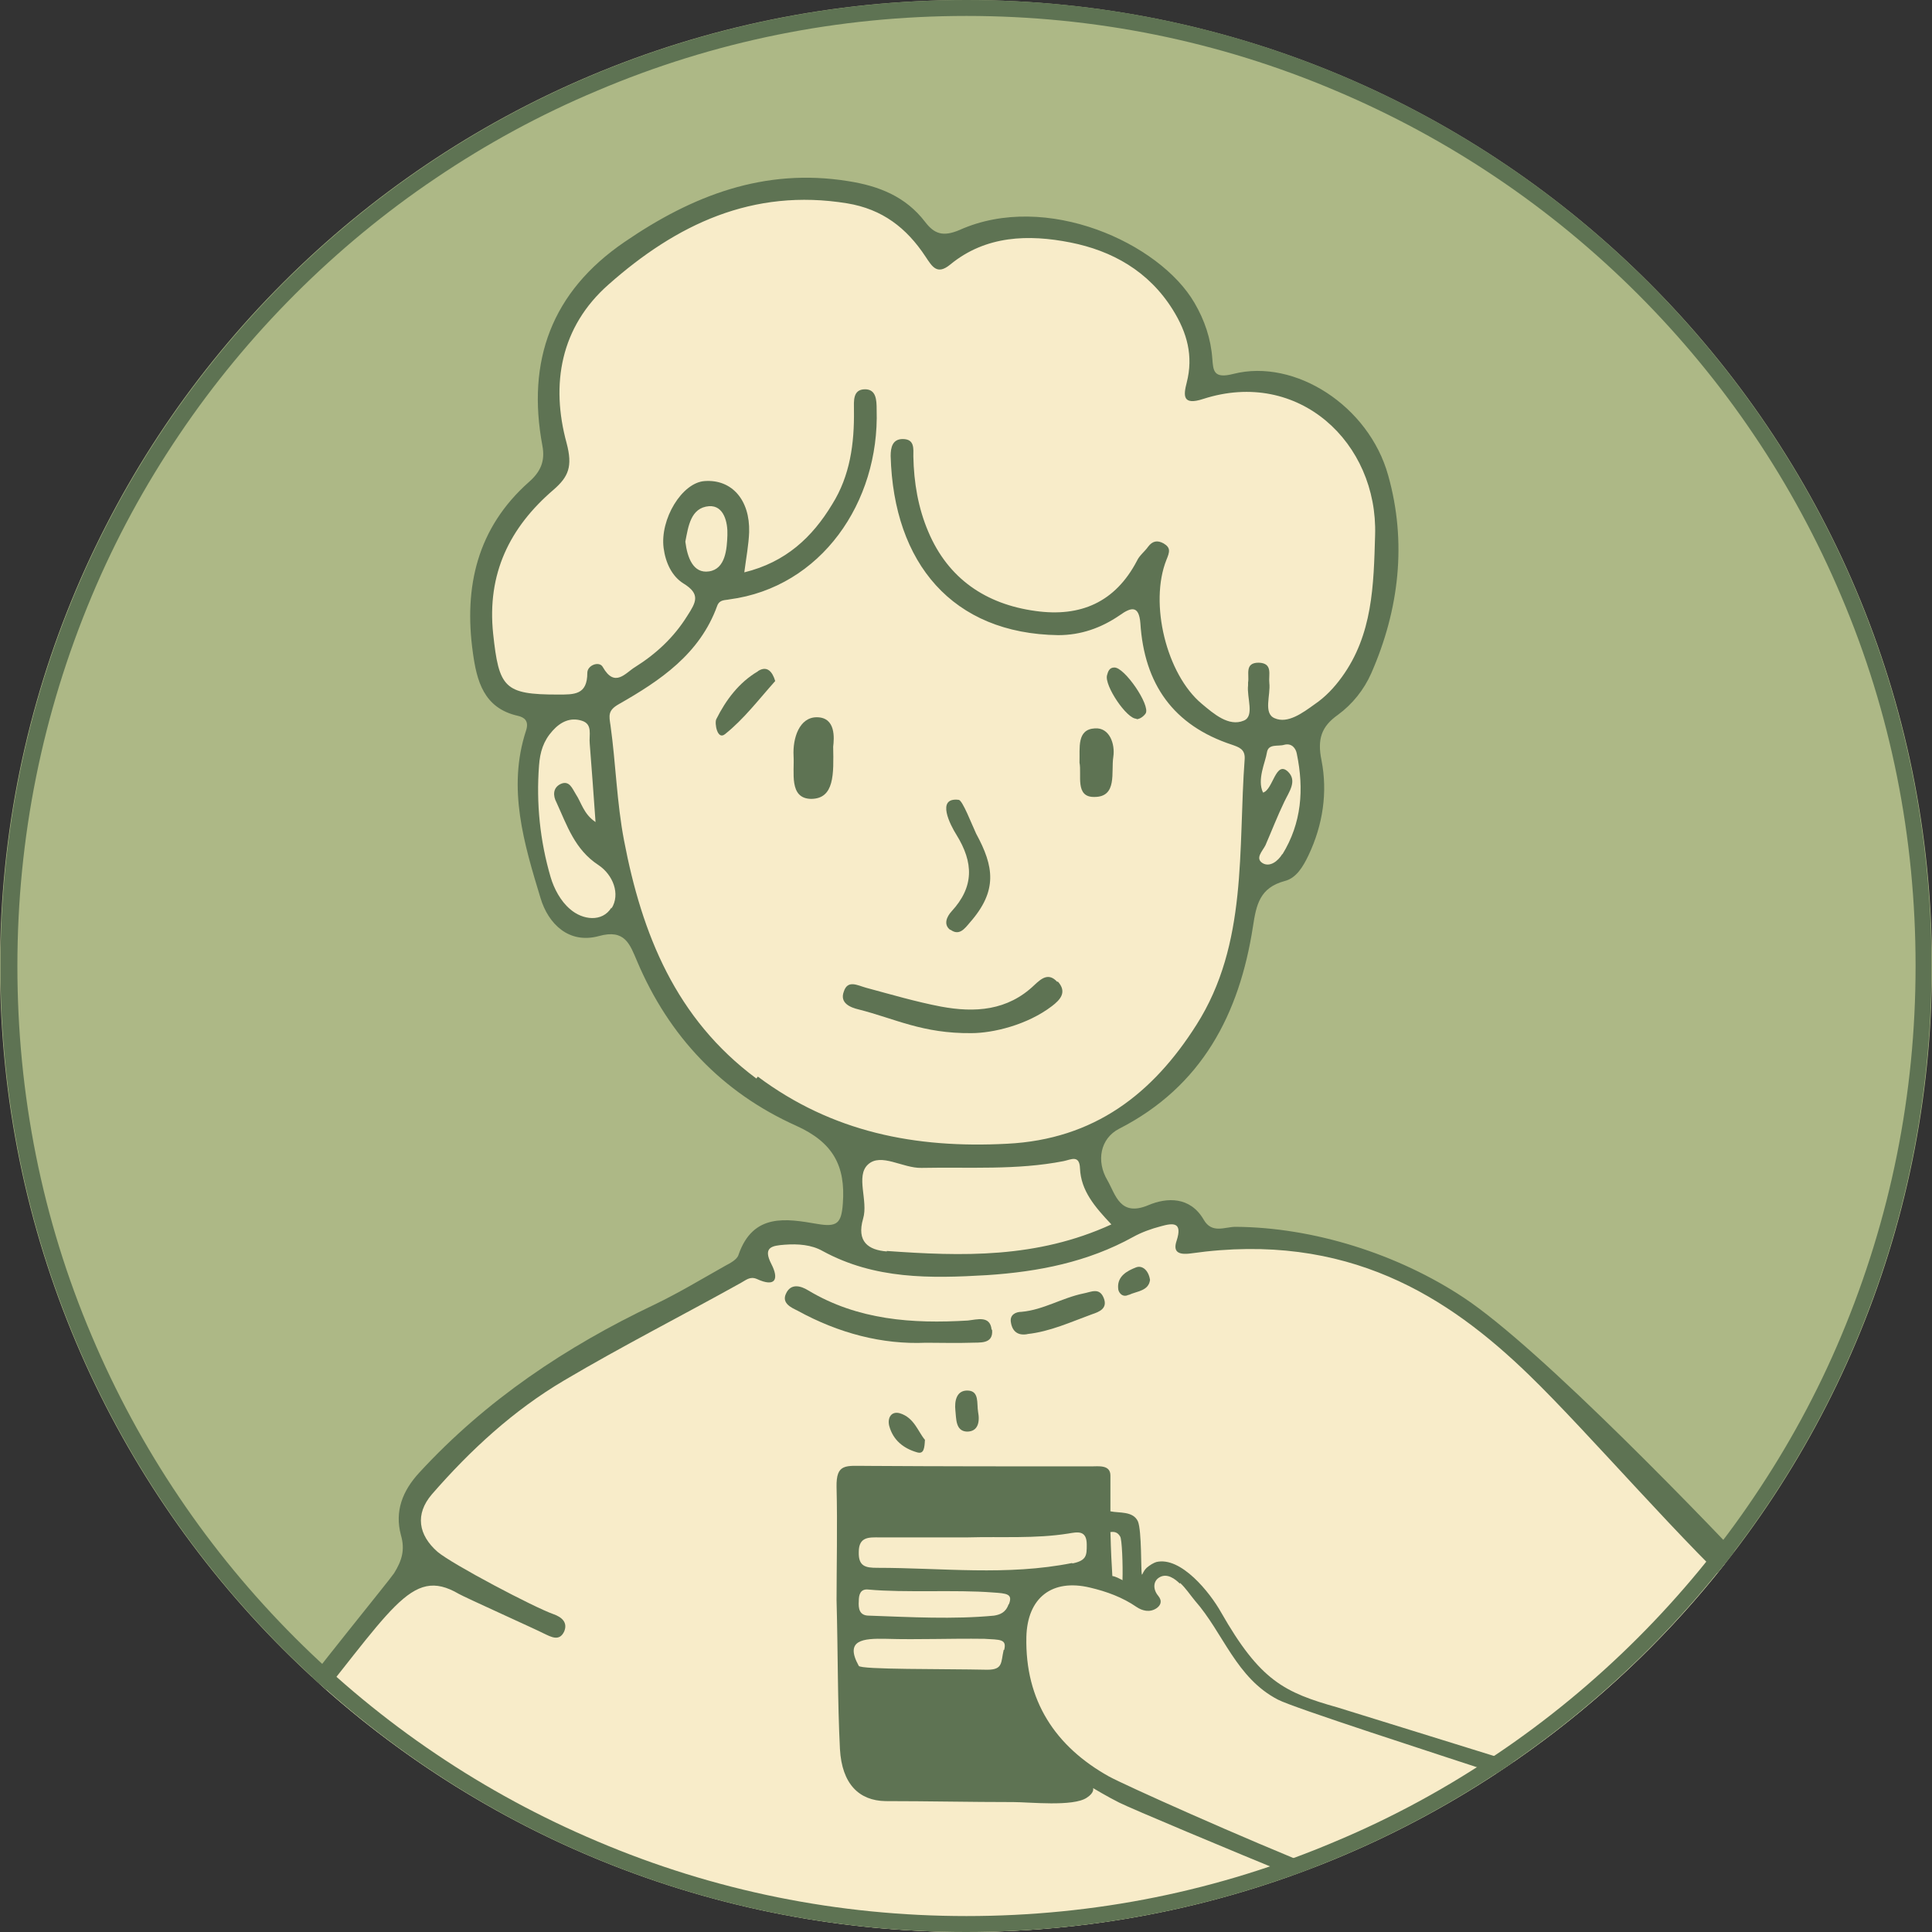 <?xml version="1.0" encoding="UTF-8"?>
<svg id="_Слой_2" data-name="Слой 2" xmlns="http://www.w3.org/2000/svg" xmlns:xlink="http://www.w3.org/1999/xlink" viewBox="0 0 40 40">
  <rect x="0" y="0" width="40" height="40" fill="#333333" stroke="none"/>
  <defs>
    <style>
      .cls-1 {
        fill: #adb886;
      }

      .cls-1, .cls-2, .cls-3, .cls-4 {
        stroke-width: 0px;
      }

      .cls-2 {
        fill: none;
      }

      .cls-3 {
        fill: #f8ecc9;
      }

      .cls-5 {
        clip-path: url(#clippath);
      }

      .cls-4 {
        fill: #5e7353;
      }
    </style>
    <clipPath id="clippath">
      <circle class="cls-2" cx="20" cy="20" r="20"/>
    </clipPath>
  </defs>
  <g id="content">
    <g>
      <g>
        <circle class="cls-1" cx="20" cy="20" r="19.99"/>
        <path class="cls-1" d="m20,.02c5.34,0,10.35,2.08,14.13,5.85,3.77,3.77,5.85,8.79,5.85,14.13s-2.08,10.35-5.85,14.13c-3.77,3.77-8.79,5.85-14.13,5.85s-10.35-2.08-14.13-5.85C2.1,30.35.02,25.34.02,20S2.1,9.65,5.87,5.87C9.65,2.1,14.66.02,20,.02m0-.02C8.95,0,0,8.95,0,20s8.95,20,20,20,20-8.95,20-20S31.05,0,20,0h0Z"/>
      </g>
      <g class="cls-5">
        <g>
          <path class="cls-3" d="m36.97,33.74s-3.32,2.91-5.21,3.96c-4.24,2.56-10.82,3.37-16.59,2.49-4.34-.74-9.58-4.02-9.58-4.02l2.99-3.84-.1-1.03.26-.79.78-.59.95-.85,1.44-1.09,1.82-.92,1.59-.85.3-.66.57-.15.8.13.44.06.21-.69-.14-1.26-.6-.3-2.06-1.31-1.49-2.17-.34-.79-.44.08-.55.11-.47-.3-.43-1.14-.2-1.28v-1.01l.28-.81-.62-.18-.51-.45-.15-1.36.11-1.08.68-1.16.61-.58.17-.42-.19-1.36.28-1.32,1.12-1.27,1.11-.74,1.12-.57,1.7-.28,1.44.28.81.51.51.51,1.01-.4,1.19-.06,1.44.4,1,.72.61,1.02.11.85v.19l.81.04.79.04.87.34.8.64.49,1.17.15,1.19-.15,1.17-.36,1.24-.63.9-.62.42.23.86-.06.91-.34.81-.44.4-.45.05-.15,1.09-.43,1.49-.85,1.44-1.21.95-.75.46.06.68.68,1.05.56-.11.51-.21.32.28.02.19,1.53.06,2.86.72,2.82,2.13,2.14,2.09,3.01,3.3Z"/>
          <g>
            <path class="cls-4" d="m19.68,19.25c.18.13.29-.02.4-.15.58-.66.5-1.16.13-1.84-.09-.19-.28-.69-.36-.7-.48-.06-.17.53-.05.72.36.58.37,1.08-.1,1.59-.1.11-.17.27-.03.38Z"/>
            <path class="cls-4" d="m22.66,16.5c.48,0,.34-.52.39-.83.04-.27-.08-.61-.38-.59-.38.02-.31.4-.32.71.05.25-.1.72.31.71Z"/>
            <path class="cls-4" d="m15.69,13.9c-.39.23-.66.59-.86.99-.04.08.02.44.18.31.39-.31.7-.72,1.04-1.1-.06-.2-.17-.32-.35-.21Z"/>
            <path class="cls-4" d="m23.53,14.89c.07,0,.15-.06.19-.12.1-.17-.44-.96-.65-.95-.1,0-.13.08-.15.16-.06.21.41.91.61.9Z"/>
            <path class="cls-4" d="m16.91,14.85c-.36,0-.5.43-.48.8.02.34-.1.88.36.89.49,0,.47-.52.46-1.08.02-.17.06-.61-.34-.61Z"/>
            <path class="cls-4" d="m23.37,26.81c.17-.08.41-.08.44-.31-.03-.2-.16-.31-.29-.26-.18.07-.39.18-.37.43,0,.09.09.2.21.14Z"/>
            <path class="cls-4" d="m18.63,29.26c-.18-.05-.26.1-.22.26.08.3.3.47.58.55.14.04.15-.09.16-.26-.14-.16-.22-.46-.52-.55Z"/>
            <path class="cls-4" d="m21.27,27.62c.47-.05.9-.25,1.34-.41.15-.05.33-.12.24-.34-.09-.22-.26-.12-.42-.09-.44.09-.83.34-1.28.38-.12,0-.25.06-.22.22.03.19.15.28.35.24Z"/>
            <path class="cls-4" d="m20.04,28.79c-.24-.01-.28.22-.26.41.02.17,0,.43.24.44.23,0,.27-.2.23-.41-.03-.17.03-.43-.21-.44Z"/>
            <path class="cls-4" d="m30.31,26.87c-1.37-.91-3.12-1.46-4.73-1.47-.22,0-.49.15-.66-.15-.28-.48-.76-.46-1.14-.3-.59.25-.68-.21-.85-.51-.24-.4-.15-.87.24-1.07,1.72-.88,2.49-2.38,2.77-4.18.07-.46.14-.81.66-.95.24-.06.38-.3.49-.53.3-.63.4-1.31.27-1.97-.09-.44,0-.7.34-.94.3-.22.54-.52.69-.86.58-1.32.74-2.72.35-4.1-.4-1.44-1.93-2.42-3.2-2.1-.42.11-.42-.07-.44-.31-.03-.42-.16-.8-.37-1.16-.72-1.24-3.07-2.31-4.86-1.51-.35.15-.53.08-.72-.17-.4-.52-.95-.74-1.59-.84-1.74-.28-3.23.3-4.63,1.26-1.51,1.03-2.03,2.46-1.7,4.22.06.32-.04.54-.28.75-1.07.95-1.35,2.17-1.16,3.53.08.58.22,1.15.93,1.31.13.03.24.1.17.31-.39,1.19-.04,2.34.3,3.46.16.54.59.96,1.21.79.54-.15.64.17.79.52.66,1.56,1.76,2.72,3.3,3.41.75.34,1.02.82.96,1.61-.03.41-.12.49-.53.42-.64-.11-1.33-.23-1.63.64-.03.1-.17.17-.28.23-.48.27-.96.56-1.46.8-1.83.87-3.49,1.98-4.87,3.48-.35.38-.51.8-.38,1.29.09.31.02.53-.14.79-.09.14-1.68,2.08-2.42,3.09.1.07.2.14.3.21,2.09-2.54,2.45-3.46,3.46-2.87.12.07,1.63.75,1.76.82.15.07.32.17.42-.04.08-.19-.05-.3-.22-.36-.4-.14-2.09-1.03-2.4-1.29-.4-.35-.47-.78-.12-1.19.8-.92,1.69-1.74,2.74-2.36,1.2-.71,2.44-1.34,3.66-2.02.11-.06.19-.14.33-.08.39.18.46,0,.3-.31-.18-.35.01-.38.28-.4.27-.02.55,0,.78.13,1.08.59,2.23.57,3.41.5,1.06-.07,2.08-.27,3.02-.79.18-.1.38-.17.57-.22.25-.07.46-.1.33.3-.07.21.01.3.3.26,3.24-.46,5.33.9,7,2.52,1.23,1.19,3.26,3.57,4.6,4.76.12-.12.24-.24.36-.36-1.22-1.3-4.71-4.94-6.31-6Zm-3.76-9.19c-.09.15-.26.28-.41.19-.16-.1,0-.25.06-.37.13-.3.25-.61.39-.9.1-.21.27-.43.08-.62-.26-.25-.31.37-.52.43-.13-.27.05-.63.08-.83.03-.19.23-.12.36-.16.15-.04.24.07.26.19.15.73.1,1.43-.3,2.08Zm-13.89,1.11c-.19.31-.6.26-.86.03-.19-.16-.33-.42-.4-.66-.22-.75-.3-1.53-.24-2.31.02-.28.09-.51.28-.72.17-.19.37-.28.6-.21.24.07.15.3.17.48.04.52.08,1.04.12,1.62-.25-.17-.29-.4-.41-.58-.07-.11-.13-.29-.31-.21-.17.08-.16.25-.09.38.22.48.38.98.87,1.3.3.2.46.6.27.9Zm3,3.54c-1.67-1.24-2.37-2.99-2.74-4.93-.15-.78-.17-1.59-.28-2.38-.03-.2-.06-.31.17-.44.86-.49,1.68-1.04,2.04-2.04.05-.13.16-.11.25-.13,1.9-.25,3.11-2.01,3.05-3.93,0-.2-.01-.42-.24-.42-.26,0-.23.25-.23.43.01.69-.08,1.36-.45,1.95-.41.68-.96,1.2-1.82,1.41.04-.31.09-.57.1-.83.02-.67-.36-1.1-.92-1.06-.47.03-.93.79-.85,1.39.04.3.17.58.41.73.36.22.26.39.08.67-.28.45-.65.79-1.08,1.06-.2.12-.42.44-.67,0-.07-.13-.32-.04-.32.12,0,.46-.27.45-.61.45-1.11,0-1.22-.14-1.34-1.26-.13-1.24.34-2.2,1.25-2.98.31-.27.4-.48.27-.97-.33-1.21-.13-2.4.87-3.28,1.4-1.24,2.98-2,4.94-1.68.73.12,1.23.51,1.62,1.1.14.21.24.39.51.17.74-.61,1.63-.63,2.49-.46.86.17,1.62.59,2.12,1.39.3.48.43.96.29,1.51-.07.27-.09.48.34.34,1.98-.64,3.62.91,3.56,2.82-.03,1.04-.05,2.06-.69,2.94-.16.22-.34.41-.56.56-.25.18-.56.41-.83.29-.24-.1-.08-.48-.11-.73-.02-.17.08-.41-.22-.42-.3,0-.19.25-.22.41,0,.02,0,.04,0,.06-.03.25.14.64-.09.73-.31.13-.62-.14-.87-.35-.73-.61-1.09-2.08-.73-2.98.07-.17.09-.25-.06-.34-.13-.07-.23-.05-.32.07-.07.1-.18.18-.23.29-.45.86-1.17,1.17-2.1,1.04-1.03-.14-1.81-.67-2.22-1.64-.21-.49-.3-1.02-.31-1.56,0-.16.03-.36-.22-.36-.21,0-.25.17-.25.35.06,2.22,1.28,3.68,3.47,3.71.47,0,.89-.15,1.27-.41.25-.18.4-.2.43.16.08,1.26.68,2.12,1.9,2.52.14.05.27.09.26.29-.14,1.87.07,3.83-1,5.51-.9,1.42-2.11,2.37-3.92,2.46-1.9.1-3.62-.24-5.16-1.39Zm-1.47-11.12c.06-.31.11-.7.49-.73.31-.02.39.34.38.6-.01.29-.04.7-.38.75-.33.05-.45-.29-.49-.61Zm4.17,14.7c-.38-.03-.63-.2-.49-.68.11-.37-.16-.88.1-1.12.27-.25.72.08,1.11.07.98-.02,1.97.05,2.94-.14.15-.03.33-.14.34.15.02.46.3.79.65,1.16-1.55.71-3.1.66-4.65.55Z"/>
            <path class="cls-4" d="m20.53,27.53c-.03-.3-.3-.21-.49-.19-1.15.07-2.28-.01-3.3-.62-.16-.1-.37-.16-.47.07-.09.2.13.29.25.35.84.46,1.74.7,2.65.66.35,0,.63.01.92,0,.19-.01.48.04.45-.27Z"/>
            <path class="cls-4" d="m21.89,20.33c-.18-.2-.33-.07-.47.06-.56.54-1.24.58-1.94.45-.52-.1-1.03-.25-1.55-.39-.18-.05-.38-.17-.46.08-.09.24.14.33.31.37.75.19,1.32.5,2.33.49.45,0,1.16-.17,1.67-.56.17-.13.32-.29.12-.51Z"/>
            <path class="cls-4" d="m24.43,32.77c.12.11.21.25.31.37.59.67.85,1.6,1.72,2.05.33.17,3.09,1.06,5.01,1.69.14-.08.27-.15.41-.23-1.71-.53-4.12-1.28-4.19-1.3-1.1-.31-1.6-.55-2.41-1.97-.23-.41-.83-1.16-1.34-1.04-.06.02-.13.06-.2.12-.08.08-.08.14-.1.14-.02-.08,0-.9-.08-1.1-.1-.22-.39-.17-.57-.21,0-.28,0-.32,0-.74,0-.23-.25-.19-.4-.19-1.54,0-3.08,0-4.63-.01-.45,0-.65-.06-.64.44.02.76,0,1.71,0,2.34.03,1.13.02,2.08.07,3.08.04.73.4,1.07.94,1.08.88,0,1.77.02,2.65.02.33,0,1.24.1,1.52-.09.17-.11.13-.2.13-.2,0,0,.3.18.54.3.26.13,2.19.94,3.8,1.6.17-.06.34-.11.5-.17-1.78-.71-4.2-1.8-4.51-1.97-1.11-.62-1.74-1.57-1.71-2.89.02-.81.53-1.21,1.32-1.02.34.08.67.2.96.4.12.08.27.12.41.03.09-.06.13-.15.04-.26-.11-.13-.11-.3.02-.38.16-.1.33.03.43.13Zm-3.65,1.39c-.06.26-.01.41-.34.41-.9-.02-2.62,0-2.66-.08-.3-.54.09-.57.56-.56.69.02,1.31-.01,2.04,0,.32.02.47,0,.41.23Zm.1-.94c-.06.17-.18.21-.3.23-.84.08-1.74.03-2.59,0-.2,0-.22-.15-.21-.3,0-.13.03-.26.2-.24.76.07,1.81,0,2.57.06.3.02.42.03.34.24Zm1.32-.86c-1.35.27-2.69.1-4.04.1-.24,0-.39-.03-.38-.33,0-.32.22-.3.42-.3.61,0,1.23,0,1.84,0,.69-.02,1.39.03,2.08-.08.18-.03.38-.08.38.23,0,.22,0,.33-.3.39Zm1.05.36c-.08-.04-.15-.08-.22-.09-.04-.67-.03-.71-.04-.91.12-.02.17.04.2.09.04.04.06.61.05.9Z"/>
          </g>
        </g>
      </g>
      <path class="cls-4" d="m20.01.33c2.65,0,5.23.52,7.65,1.55,1.16.49,2.29,1.1,3.34,1.81,1.04.7,2.02,1.51,2.91,2.4.89.89,1.7,1.87,2.4,2.91.71,1.05,1.32,2.18,1.81,3.34,1.03,2.42,1.54,5,1.54,7.66s-.52,5.23-1.54,7.66c-.49,1.17-1.1,2.29-1.81,3.34-.7,1.04-1.51,2.02-2.4,2.91-.89.89-1.87,1.7-2.91,2.4-1.05.71-2.17,1.32-3.34,1.81-2.42,1.03-5,1.55-7.65,1.55s-5.23-.52-7.65-1.55c-1.16-.49-2.29-1.1-3.34-1.81-1.04-.7-2.02-1.51-2.91-2.4s-1.7-1.87-2.4-2.91c-.71-1.05-1.32-2.18-1.81-3.34-1.03-2.42-1.54-5-1.54-7.66s.52-5.23,1.54-7.66c.49-1.17,1.1-2.29,1.81-3.34.7-1.04,1.51-2.02,2.4-2.91s1.87-1.7,2.91-2.4c1.05-.71,2.17-1.32,3.34-1.81,2.42-1.03,5-1.55,7.65-1.55M20.01,0C8.97,0,.01,8.95.01,20s8.95,20,19.99,20,19.99-8.95,19.99-20S31.05,0,20.01,0h0Z"/>
    </g>
  </g>
</svg>